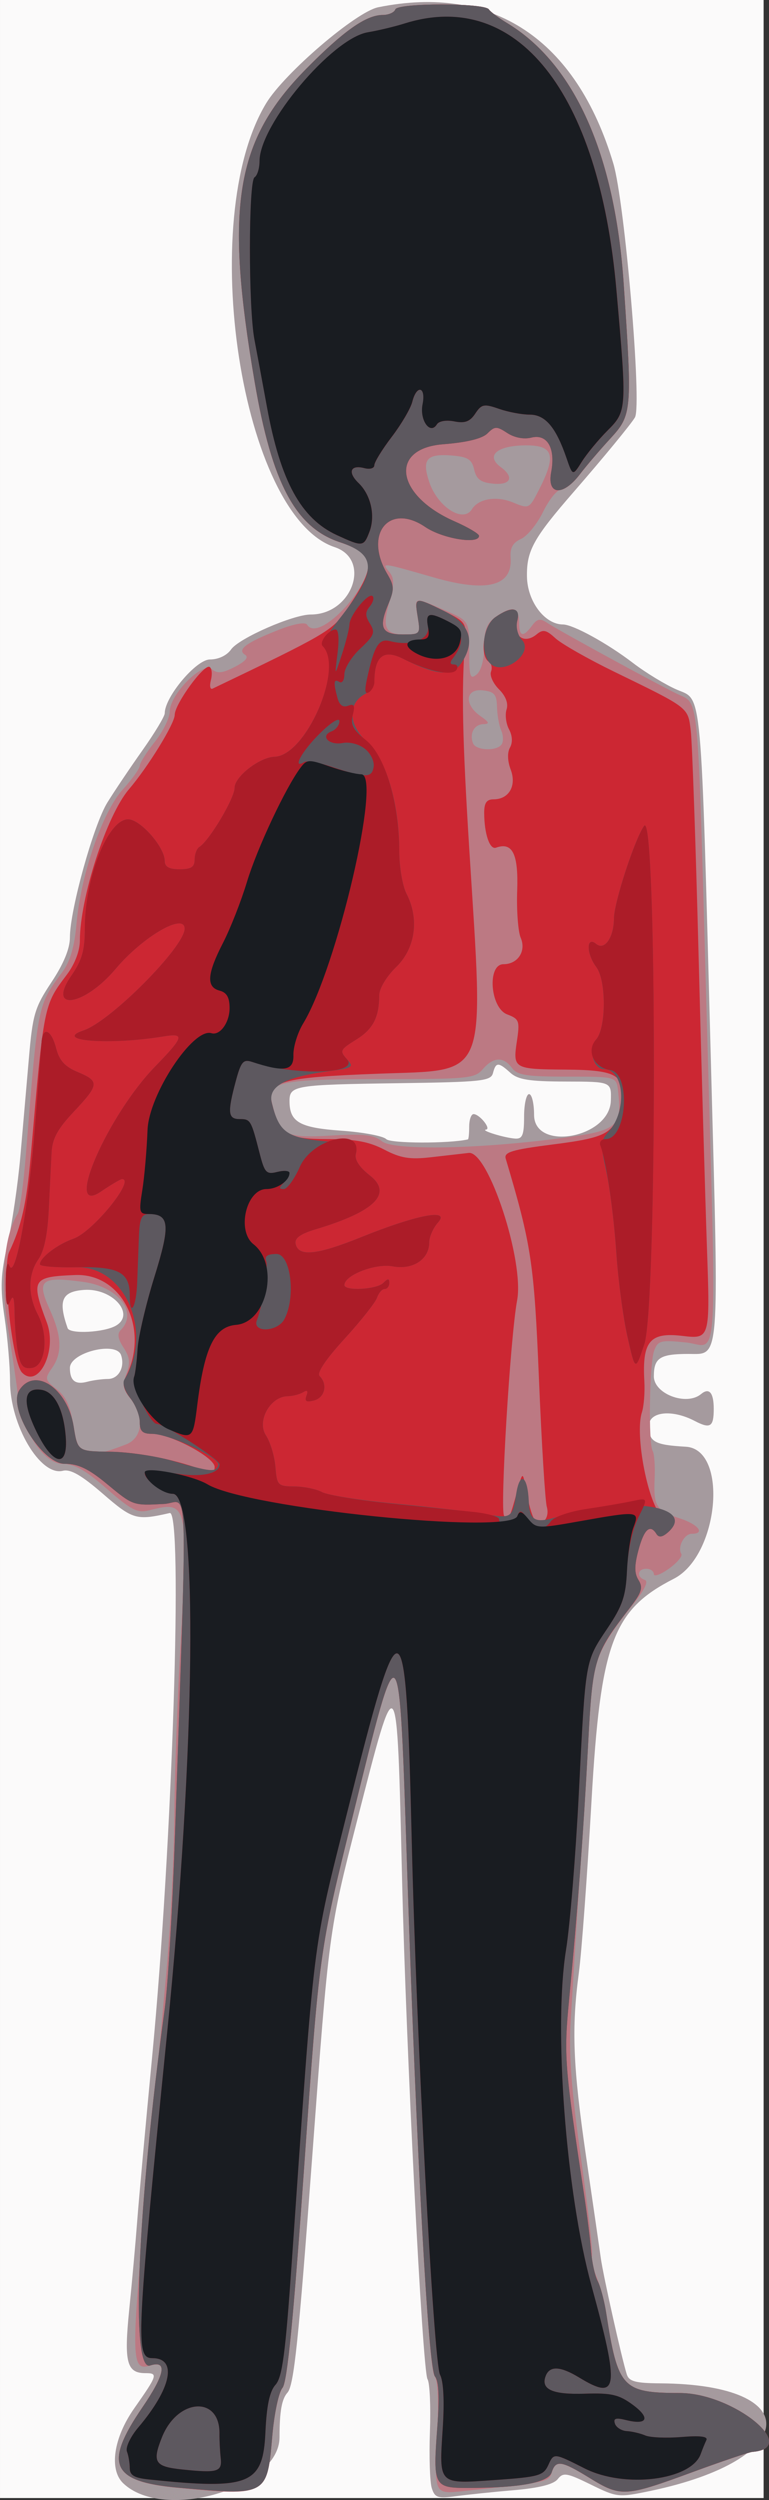 <?xml version="1.0" encoding="UTF-8" standalone="no"?>
<!-- Created with Inkscape (http://www.inkscape.org/) -->
<svg
    xmlns:inkscape="http://www.inkscape.org/namespaces/inkscape"
    xmlns:rdf="http://www.w3.org/1999/02/22-rdf-syntax-ns#"
    xmlns="http://www.w3.org/2000/svg"
    xmlns:cc="http://creativecommons.org/ns#"
    xmlns:dc="http://purl.org/dc/elements/1.1/"
    xmlns:sodipodi="http://sodipodi.sourceforge.net/DTD/sodipodi-0.dtd"
    xmlns:svg="http://www.w3.org/2000/svg"
    xmlns:ns1="http://sozi.baierouge.fr"
    xmlns:xlink="http://www.w3.org/1999/xlink"
    id="svg2"
    sodipodi:docname="English guard.svg"
    viewBox="0 0 154.08 500.4"
    version="1.1"
    inkscape:version="0.48.2 r9819"
  >
  <rect x="0" y="0" width="154.08" height="500.4" fill="#333333" stroke="none"/>
  <sodipodi:namedview
      id="base"
      bordercolor="#666666"
      inkscape:pageshadow="2"
      inkscape:window-y="-8"
      fit-margin-left="0"
      pagecolor="#ffffff"
      fit-margin-top="0"
      inkscape:window-maximized="1"
      inkscape:zoom="0.98994949"
      inkscape:window-x="-8"
      inkscape:window-height="850"
      showgrid="false"
      borderopacity="1.0"
      inkscape:current-layer="g3298"
      inkscape:cx="73.230695"
      inkscape:cy="191.82434"
      fit-margin-right="0"
      fit-margin-bottom="0"
      inkscape:window-width="1440"
      inkscape:pageopacity="0.0"
      inkscape:document-units="px"
  />
  <g
      id="layer1"
      inkscape:label="Layer 1"
      inkscape:groupmode="layer"
      transform="translate(-296.81 -164.44)"
    >
    <g
        id="g3054"
      >
      <g
          id="g3151"
          transform="translate(78.792 -13.132)"
        >
        <g
            id="g3298"
          >
          <g
              id="g3407"
              transform="translate(-9.091 6.061)"
            >
            <path
                id="path3421"
                style="fill:#fbfafa"
                inkscape:connector-curvature="0"
                d="m227.11 421.51v-250h76.5 76.5v250 250h-76.5-76.5v-250z"
            />
            <path
                id="path3419"
                style="fill:#a59a9e"
                inkscape:connector-curvature="0"
                d="m313.62 669.52c-0.382-1.203-0.547-6.31-0.367-11.349 0.18-5.039-0.037-9.736-0.481-10.44-1.013-1.603-4.305-66.215-5.106-100.22-1.022-43.355-0.919-43.225-9.045-11.439-5.609 21.939-5.609 21.939-8.964 67.258-2.717 36.706-3.657 45.653-4.947 47.079-1.145 1.265-1.593 3.775-1.593 8.931 0 10.168-23.195 16.984-31.329 9.206-2.86-2.734-1.928-9.081 2.195-14.96 4.712-6.718 4.826-7.075 2.256-7.075-3.745 0-4.306-2.193-3.24-12.673 0.55-5.405 1.272-13.427 1.606-17.827 0.334-4.4 1.685-19.25 3.003-33 4.049-42.245 6.214-109.28 3.509-108.66-6.692 1.534-7.414 1.325-13.411-3.864-4.295-3.717-6.484-4.972-8.008-4.589-4.522 1.135-10.581-9.144-10.581-17.951 0-2.947-0.49-8.65-1.088-12.673-0.905-6.082-0.805-8.576 0.593-14.791 0.925-4.111 2.078-11.975 2.562-17.475 0.484-5.5 1.256-14.353 1.714-19.673 0.758-8.798 1.168-10.177 4.526-15.235 2.435-3.668 3.692-6.714 3.692-8.948 0-5.494 4.732-22.53 7.502-27.006 1.408-2.276 4.571-6.979 7.029-10.452 2.458-3.473 4.469-6.808 4.469-7.412 0-3.274 6.298-10.773 9.047-10.773 1.71 0 3.399-0.799 4.247-2.009 1.575-2.248 12.411-6.991 15.974-6.991 8.296 0 12.198-11.02 4.776-13.486-18.689-6.207-27.85-65.541-13.718-88.846 3.649-6.018 18.008-18.312 22.438-19.211 22.993-4.669 39.675 6.402 47.117 31.269 2.295 7.669 5.763 48.338 4.334 50.819-0.75 1.302-6.282 8.026-12.25 14.888-8.104 9.319-9.469 11.787-9.388 16.972 0.077 4.96 3.549 9.575 7.213 9.589 2.033 0.008 8.88 3.766 14.014 7.691 2.583 1.975 6.564 4.393 8.847 5.374 5.093 2.189 4.736-1.765 6.806 75.38 1.611 60.047 1.805 57.56-4.497 57.56-5.731 0-6.959 0.791-6.959 4.479 0 3.529 6.528 5.987 9.454 3.559 1.635-1.357 2.546-0.297 2.546 2.962 0 3.619-0.68 4.049-3.821 2.41-4.577-2.388-9.179-1.871-9.179 1.031 0 3.142 1.154 3.787 7.389 4.132 8.603 0.476 6.671 21.805-2.393 26.429-12.229 6.239-14.68 12.86-16.491 44.547-0.847 14.823-1.982 30.246-2.523 34.273-1.501 11.192-1.202 18.755 1.461 36.969 1.344 9.19 2.663 18.284 2.932 20.209 0.497 3.558 4.186 20.042 5.202 23.244 0.45 1.419 1.746 1.764 6.74 1.8 29.285 0.206 27.894 15.276-1.987 21.527-6.418 1.343-6.691 1.314-11.965-1.268-4.821-2.361-5.528-2.476-6.631-1.082-0.822 1.039-3.743 1.775-8.735 2.201-4.125 0.352-9.368 0.896-11.651 1.208-3.647 0.499-4.236 0.302-4.846-1.62zm-64.87-222c2.126-0.014 3.425-2.374 2.62-4.764-0.96-2.852-10.254-0.533-10.254 2.559 0 2.55 1.078 3.407 3.475 2.763 1.114-0.299 2.985-0.55 4.159-0.558zm1.617-10.688c3.922-2.32-0.78-7.543-6.426-7.137-4.451 0.32-5.219 2.109-3.286 7.649 0.434 1.243 7.363 0.878 9.712-0.512zm70.5-37.268c0.138-0.032 0.25-1.182 0.25-2.557s0.395-2.5 0.878-2.5c1.195 0 3.59 2.975 2.495 3.1-1.244 0.142 3.78 1.681 5.878 1.801 1.422 0.081 1.75-0.743 1.75-4.4 0-2.475 0.45-4.5 1-4.5s1 1.862 1 4.138c0 7.416 15.145 4.641 15.38-2.818 0.12-3.82 0.12-3.82-9.046-3.839-7.269-0.015-9.562-0.377-11.079-1.75-2.402-2.174-2.908-2.168-3.487 0.046-0.421 1.609-2.202 1.801-18.867 2.034-20.851 0.291-21.902 0.462-21.902 3.566 0 4.209 2.007 5.357 10.383 5.941 4.336 0.302 8.386 1.062 9 1.69 0.86 0.878 12.606 0.915 16.367 0.051z"
            />
            <path
                id="path3417"
                style="fill:#bc7983"
                inkscape:connector-curvature="0"
                d="m262.38 669.44c-12.961-1.254-14.448-4.786-6.755-16.045 4.561-6.676 5.087-9.527 1.549-8.404-3.741 1.188-3.815-1.293-0.962-32.482 1.534-16.775 3.445-37.7 4.246-46.5 0.801-8.8 1.503-22.525 1.561-30.5s0.592-23.05 1.188-33.5c1.693-29.72 1.587-30.195-6.277-28.181-2.272 0.582-3.571-0.085-8.406-4.315-4.298-3.761-6.509-5.003-8.903-5.003-3.744 0-8.159-6.747-8.911-13.62-0.234-2.134-1.136-8.253-2.005-13.597-1.566-9.632-0.813-18.373 1.97-22.877 0.424-0.686 1.153-6.009 1.62-11.827 2.445-30.475 2.297-29.734 7.347-36.579 1.522-2.063 2.392-5.032 2.784-9.508 0.864-9.86 5.182-22.423 9.256-26.933 1.889-2.091 3.434-4.248 3.434-4.793 0-0.545 1.35-2.69 3-4.766s3-4.806 3-6.066c0-3.425 6.557-10.046 8.419-8.501 1.128 0.936 2.13 0.835 4.655-0.471 2.111-1.092 2.807-1.917 2.025-2.401-1.668-1.031 0.174-2.409 6.614-4.947 3.134-1.235 5.446-1.667 5.806-1.083 2.423 3.92 13.944-8.777 12.166-13.408-0.298-0.778-2.831-2.174-5.628-3.103-8.854-2.941-13.566-11.8-17.029-32.019-6.024-35.168-3.865-48.331 10.278-62.672 7.538-7.643 12.044-10.818 15.36-10.824 1.192-0.002 2.333-0.503 2.537-1.114 0.441-1.322 17.902-1.322 18.747-0.001 0.302 0.472 1.947 1.704 3.656 2.736 13.492 8.155 21.602 26.282 23.356 52.204 1.726 25.513 1.662 26.252-2.713 30.998-2.062 2.238-4.797 5.442-6.076 7.121-1.279 1.679-2.973 3.052-3.763 3.052-0.79 0-2.401 1.985-3.58 4.41-1.179 2.426-3.173 4.88-4.432 5.453-1.659 0.756-2.235 1.789-2.094 3.752 0.41 5.709-4.701 7.034-15.353 3.978-10.602-3.041-10.565-3.037-8.947-1.087 0.997 1.201 1 2.401 0.015 5.921-1.487 5.31-0.878 6.572 3.17 6.572 2.952 0 3.05-0.136 2.504-3.5-0.67-4.127-0.891-4.071 5.371-1.377 4.935 2.123 4.935 2.123 4.935 8.122 0 5.219 0.195 5.837 1.5 4.754 0.91-0.755 1.5-2.945 1.5-5.566 0-3.331 0.509-4.677 2.223-5.878 3.193-2.236 4.777-1.923 4.777 0.943 0 2.94 0.783 3.168 2.581 0.75 1.066-1.433 1.629-1.532 3.11-0.544 2.252 1.502 21.657 12.092 26.06 14.221 4.348 2.103 4.004-1.536 5.73 60.573 2.157 77.602 2.606 69.892-4.032 69.207-5.053-0.521-5.625-0.377-6.378 1.61-0.951 2.508-1.196 18.673-0.304 20.116 0.327 0.529 0.504 3.01 0.393 5.514-0.245 5.555 0.312 6.428 5.089 7.986 3.675 1.198 5.111 3.067 2.357 3.067-1.522 0-2.923 2.68-2.099 4.014 0.283 0.458-0.84 1.798-2.497 2.978s-3.012 1.664-3.012 1.077c0-0.587-0.675-1.068-1.5-1.068-1.794 0-2.007 1.664-0.287 2.238 0.767 0.256-0.092 2.036-2.333 4.833-6.564 8.198-8.135 11.652-8.538 18.774-0.207 3.66-1.07 17.68-1.918 31.155-0.848 13.475-1.784 28.55-2.081 33.5-0.403 6.722 0.132 13.774 2.115 27.86 1.46 10.373 2.422 19.093 2.138 19.377-0.284 0.284 0.089 1.968 0.83 3.742 0.741 1.774 1.661 5.204 2.045 7.623 2.365 14.925 3.236 15.863 14.744 15.883 10.696 0.019 24.246 11.002 14.535 11.782-0.688 0.055-6.2 1.92-12.25 4.145-13.225 4.862-14.133 4.911-20.346 1.088-5.691-3.502-6.808-3.667-7.614-1.126-0.608 1.915-0.672 1.929-17.776 3.746-5.736 0.609-5.736 0.609-5.191-10.582 0.346-7.113 0.164-11.65-0.499-12.45-1.247-1.502-3.65-45.681-5.459-100.35-1.676-50.655-1.375-50.346-11.044-11.3-6.577 26.56-6.577 26.56-9.606 69.517-2.171 30.786-3.408 43.395-4.367 44.5-0.736 0.848-1.65 5.139-2.031 9.534-1.049 12.105-1.206 12.19-19.302 10.439zm-10.013-208.82c3.339-1.291 3.766-5.636 0.902-9.174-1.493-1.843-1.65-2.807-0.819-5.01 0.801-2.123 0.672-3.273-0.586-5.194-1.132-1.727-1.3-2.782-0.563-3.519 3.521-3.521-0.5-8.683-7.501-9.629-8.503-1.148-9.409-0.409-6.732 5.49 2.434 5.364 2.567 8.738 0.466 11.739-1.494 2.133-1.44 2.376 0.943 4.25 1.789 1.407 2.727 3.368 3.212 6.71 1.014 6.997 2.37 7.547 10.68 4.335zm85.75-61.122c12.822-1.61 13.671-2.246 12.828-9.62-0.328-2.871-0.328-2.871-10.158-2.871-8.207 0-10.041-0.289-11.11-1.75-1.684-2.302-3.718-2.214-5.828 0.25-1.598 1.867-2.95 2-20.288 2-20.6 0-23.021 0.533-21.964 4.832 1.575 6.408 2.644 6.998 11.723 6.467 6.668-0.39 8.69-0.168 10.298 1.132 2.243 1.813 18.169 1.61 34.5-0.441zm-10.47-79.038c0.356-0.576 0.304-1.814-0.115-2.75-0.419-0.936-0.797-3.052-0.839-4.702-0.063-2.507-0.528-3.052-2.826-3.316-3.513-0.404-3.826 2.822-0.5 5.142 1.79 1.249 1.909 1.58 0.583 1.622-1.825 0.057-2.8 1.841-2.079 3.802 0.557 1.515 4.871 1.666 5.775 0.202zm-5.986-47.022c1.312-2.122 4.913-2.721 8.211-1.365 3.237 1.33 3.265 1.316 5.25-2.574 3.574-7.005 2.886-8.975-3.087-8.84-5.502 0.124-7.617 2.134-4.58 4.354 2.755 2.015 1.988 3.654-1.548 3.308-2.479-0.242-3.342-0.883-3.789-2.813-0.475-2.053-1.266-2.557-4.421-2.818-5.077-0.42-6.093 0.73-4.61 5.223 1.667 5.052 6.816 8.37 8.575 5.525z"
            />
            <path
                id="path3415"
                style="fill:#cc2733"
                inkscape:connector-curvature="0"
                d="m262.91 669.45c-13.514-1.202-15.081-4.654-7.287-16.061 4.561-6.676 5.087-9.527 1.549-8.404-3.916 1.243-2.578-31.136 2.952-71.482 0.641-4.675 1.566-20.425 2.055-35 2.497-74.329 2.763-66.233-2.174-65.968-6.272 0.338-6.191 0.366-11.514-4.032-3.657-3.022-5.717-4-8.425-4-4.536 0-11.407-11.13-9.094-14.731 3.076-4.789 9.662-0.416 10.891 7.231 0.804 5 0.804 5 7.277 5.076 5.705 0.067 13.967 1.751 19.223 3.917 1.235 0.509 1.75 0.253 1.75-0.869 0-1.913-8.867-6.624-12.467-6.624-2.004 0-2.533-0.499-2.533-2.389 0-1.314-0.857-3.448-1.905-4.742-1.251-1.545-1.621-2.885-1.076-3.902 5.138-9.601-0.369-21.119-9.923-20.755-8.644 0.329-8.972 0.876-5.716 9.512 2.124 5.633-1.67 13.32-4.953 10.036-1.997-1.997-4.059-21.113-2.604-24.146 2.452-5.114 3.503-9.763 4.32-19.113 2.683-30.701 2.583-30.201 7.272-36.444 1.585-2.11 2.586-4.745 2.586-6.803 0-8.524 5.361-25.038 9.822-30.253 3.833-4.481 9.178-13.161 9.178-14.903 0-2.166 5.907-10.272 6.995-9.599 0.449 0.278 0.566 1.465 0.259 2.638s-0.152 1.939 0.344 1.702c22.398-10.716 23.995-11.643 26.594-15.436 6.363-9.287 6.186-11.45-1.135-13.882-8.854-2.941-13.566-11.8-17.029-32.019-6.024-35.168-3.865-48.331 10.278-62.672 7.538-7.643 12.044-10.818 15.36-10.824 1.192-0.002 2.333-0.503 2.537-1.114 0.441-1.322 17.902-1.322 18.747-0.001 0.302 0.472 1.947 1.704 3.656 2.736 13.492 8.155 21.602 26.282 23.356 52.204 1.726 25.513 1.662 26.252-2.713 30.998-2.062 2.238-4.797 5.442-6.076 7.121-3.379 4.434-6.61 4.19-5.743-0.434 0.902-4.807-0.773-7.717-3.979-6.913-1.493 0.375-3.395 0.012-4.817-0.92-2.125-1.392-2.504-1.385-3.962 0.073-1.051 1.051-4.149 1.81-8.893 2.179-10.882 0.846-9.498 10.246 2.27 15.413 2.696 1.184 4.913 2.49 4.926 2.903 0.056 1.793-7.31 0.595-10.762-1.75-7.254-4.929-12.36 1.368-7.618 9.395 1.414 2.393 1.432 3.1 0.161 6.154-1.926 4.628-1.269 5.95 2.956 5.95 3.496 0 3.539-0.051 2.979-3.5-0.66-4.068-0.61-4.079 5.306-1.166 4.327 2.13 4.488 2.369 4.181 6.191-0.747 9.309-0.542 19.345 0.845 41.475 2.935 46.806 4.041 44.077-18.208 44.916-19.482 0.734-22.412 1.547-21.339 5.916 1.538 6.257 2.936 7.168 11.012 7.168 5.642 0 8.432 0.514 11.515 2.121 3.252 1.695 5.115 2.001 9.281 1.523 2.867-0.329 6.302-0.721 7.633-0.871 3.91-0.441 11.159 21.627 9.691 29.504-1.379 7.399-3.482 42.254-2.602 43.133 0.958 0.958 1.003 0.87 2.754-5.41 0.976-3.5 0.976-3.5 1.712 0.612 0.405 2.262 1.088 4.682 1.518 5.378 1.207 1.953 3.263 0.073 2.572-2.353-0.335-1.175-1.044-12.67-1.577-25.544-0.963-23.277-1.508-26.89-6.662-44.172-0.391-1.31 1.233-1.796 9.541-2.855 11.044-1.407 12.468-2.272 13.532-8.217 1.005-5.614-0.717-6.675-10.958-6.75-10.515-0.077-10.702-0.184-9.879-5.669 0.613-4.086 0.476-4.463-1.952-5.387-3.402-1.293-4.041-10.042-0.733-10.042 2.878 0 4.601-2.633 3.455-5.28-0.529-1.221-0.847-5.481-0.706-9.467 0.259-7.337-0.947-9.771-4.249-8.577-1.252 0.453-2.343-2.743-2.364-6.926-0.01-2.028 0.479-2.75 1.864-2.75 3.099 0 4.67-2.71 3.448-5.949-0.648-1.716-0.704-3.41-0.147-4.407 0.566-1.012 0.494-2.388-0.192-3.669-0.604-1.128-0.825-2.911-0.491-3.962 0.389-1.226-0.157-2.674-1.522-4.04-1.171-1.171-1.888-2.754-1.595-3.519 0.293-0.765 0.103-1.657-0.423-1.982-1.922-1.188-1.056-7.29 1.266-8.916 3.412-2.39 5.109-2.014 4.361 0.965-0.749 2.983 1.578 4.419 3.958 2.443 1.246-1.034 1.912-0.894 3.737 0.789 1.221 1.126 6.496 4.128 11.721 6.671 15.202 7.4 14.821 7.107 15.404 11.852 0.285 2.323 0.988 22.448 1.562 44.723 0.574 22.275 1.331 48.724 1.682 58.776 0.638 18.276 0.638 18.276-4.979 17.615-6.469-0.76-8.018 1.101-7.564 9.086 0.126 2.213-0.096 5.016-0.492 6.23-1.468 4.495 1.282 18.593 4.064 20.833 2.218 1.786 2.345 2.197 1.017 3.299-1.024 0.85-1.727 0.918-2.164 0.21-1.268-2.052-2.469-0.99-3.591 3.177-0.852 3.163-0.851 4.686 0.003 6.053 0.938 1.502 0.632 2.485-1.721 5.524-7.217 9.322-7.482 10.193-8.394 27.579-0.901 17.159-2.106 33.295-3.81 51.035-1.064 11.073-0.908 13.069 3.047 39.083 0.585 3.85 1.203 8.835 1.372 11.077 0.169 2.242 0.763 4.942 1.319 6 0.556 1.058 1.327 3.948 1.712 6.423 2.334 14.996 3.227 15.964 14.747 15.985 10.696 0.019 24.246 11.002 14.535 11.782-0.688 0.055-6.2 1.92-12.25 4.145-13.225 4.862-14.133 4.911-20.346 1.088-5.686-3.499-6.808-3.666-7.611-1.136-0.649 2.044-6.344 3.112-16.686 3.128-6.942 0.011-7.128-0.35-6.24-12.115 0.453-6.001 0.305-9.265-0.461-10.189-1.339-1.614-3.668-43.821-5.542-100.45-1.676-50.655-1.375-50.346-11.044-11.3-6.577 26.56-6.577 26.56-9.606 69.517-2.171 30.786-3.408 43.395-4.367 44.5-0.736 0.848-1.65 5.139-2.031 9.534-1.047 12.083-0.967 12.039-18.771 10.456z"
            />
            <path
                id="path3413"
                style="fill:#5d585f"
                inkscape:connector-curvature="0"
                d="m262.91 669.45c-13.514-1.202-15.081-4.654-7.287-16.061 4.561-6.676 5.087-9.527 1.549-8.404-3.916 1.243-2.578-31.136 2.952-71.482 0.641-4.675 1.566-20.425 2.055-35 2.497-74.329 2.763-66.233-2.174-65.968-6.272 0.338-6.191 0.366-11.514-4.032-3.657-3.022-5.717-4-8.425-4-4.536 0-11.407-11.13-9.094-14.731 3.076-4.789 9.662-0.416 10.891 7.231 0.804 5 0.804 5 7.277 5.076 3.56 0.042 9.173 0.858 12.473 1.813 7.817 2.263 8.701 2.348 9.219 0.881 0.508-1.438-9.775-6.271-13.343-6.271-1.831 0-2.376-0.542-2.376-2.365 0-1.301-0.866-3.466-1.925-4.812-1.099-1.397-1.598-2.976-1.164-3.679 5.845-9.457 0.213-22.695-9.567-22.488-4.039 0.086-7.344-0.182-7.344-0.595 0-1.319 3.529-4 6.736-5.118 3.867-1.348 12.482-11.942 9.711-11.942-0.304 0-2.215 1.129-4.247 2.51-7.513 5.105 1.335-15.226 10.898-25.041 5.772-5.925 5.996-6.74 1.652-6.022-10.726 1.773-22.303 0.904-15.991-1.199 5.394-1.798 20.241-16.729 20.241-20.356 0-3.305-8.384 1.563-13.845 8.04-6.329 7.506-13.879 8.607-8.803 1.283 2.083-3.005 2.649-5 2.649-9.337 0-10.207 4.622-21.878 8.665-21.878 2.442 0 7.335 5.567 7.335 8.344 0 1.173 0.875 1.656 3 1.656 2.303 0 3-0.451 3-1.941 0-1.067 0.426-2.204 0.947-2.526 1.979-1.223 7.053-9.729 7.059-11.833 0.007-2.251 5.002-6.126 8.022-6.223 6.251-0.202 13.96-17.822 9.673-22.109-0.319-0.319 1.113-2.723 3.182-5.341 7.718-9.764 7.754-12.991 0.174-15.509-8.854-2.941-13.566-11.8-17.029-32.019-6.024-35.168-3.865-48.331 10.278-62.672 7.538-7.643 12.044-10.818 15.36-10.824 1.192-0.002 2.333-0.503 2.537-1.114 0.441-1.322 17.902-1.322 18.747-0.001 0.302 0.472 1.947 1.704 3.656 2.736 13.492 8.155 21.602 26.282 23.356 52.204 1.726 25.513 1.662 26.252-2.713 30.998-2.062 2.238-4.797 5.442-6.076 7.121-3.379 4.434-6.61 4.19-5.743-0.434 0.902-4.807-0.773-7.717-3.979-6.913-1.493 0.375-3.395 0.012-4.817-0.92-2.125-1.392-2.504-1.385-3.962 0.073-1.051 1.051-4.149 1.81-8.893 2.179-10.882 0.846-9.498 10.246 2.27 15.413 2.696 1.184 4.913 2.49 4.926 2.903 0.056 1.793-7.31 0.595-10.762-1.75-7.254-4.929-12.36 1.368-7.618 9.395 1.414 2.393 1.432 3.1 0.161 6.154-1.926 4.628-1.269 5.95 2.956 5.95 3.496 0 3.539-0.051 2.979-3.5-0.66-4.066-0.614-4.076 5.306-1.184 5.14 2.511 6.329 6.007 3.507 10.313-1.871 2.856-5 2.649-11.771-0.779-3.915-1.982-5.736-0.496-5.736 4.68 0 0.77-0.845 1.852-1.878 2.405-3.507 1.877-3.326 6.16 0.402 9.542 3.863 3.504 6.476 12.335 6.476 21.887 0 3.155 0.648 6.989 1.44 8.52 2.611 5.048 1.784 10.935-2.059 14.667-1.918 1.863-3.386 4.292-3.394 5.616-0.026 4.493-1.242 6.828-4.652 8.936-3.187 1.97-3.322 2.253-1.852 3.878 1.488 1.644 1.263 1.796-3.616 2.443-8.82 1.17-12.213 3.05-11.408 6.322 1.434 5.834 2.925 6.936 10.369 7.67 6.06 0.597 6.898 0.92 6.485 2.5-0.315 1.205 0.622 2.672 2.794 4.372 4.627 3.621 0.983 7.224-10.897 10.773-2.985 0.892-4.199 1.763-3.99 2.861 0.511 2.684 4.194 2.328 13.12-1.272 11.178-4.507 17.979-5.806 15.41-2.942-0.963 1.073-1.75 2.858-1.75 3.967 0 3.399-3.29 5.55-7.329 4.792-3.447-0.647-9.671 1.766-9.671 3.75 0 1.252 6.478 0.906 7.8-0.416 0.933-0.933 1.2-0.933 1.2 0 0 0.66-0.42 1.2-0.933 1.2-0.513 0-1.202 0.787-1.532 1.75-0.33 0.963-3.268 4.67-6.529 8.238-3.795 4.153-5.584 6.835-4.968 7.45 1.658 1.658 1.05 4.305-1.117 4.872-1.546 0.404-1.933 0.165-1.512-0.935 0.382-0.994 0.162-1.228-0.67-0.714-0.681 0.421-2.087 0.781-3.124 0.802-3.489 0.069-6.208 4.984-4.336 7.84 0.871 1.329 1.727 4.168 1.903 6.307 0.304 3.711 0.48 3.892 3.819 3.922 1.925 0.018 4.4 0.527 5.5 1.133 1.1 0.606 7.625 1.634 14.5 2.285 6.875 0.651 14.749 1.561 17.499 2.022 6.121 1.027 6.07 1.057 6.968-4.2 0.745-4.362 2.263-3.304 2.478 1.728 0.17 3.972 1.272 4.518 6.086 3.013 13.584-4.246 28.062-1.985 21.604 3.375-0.991 0.822-1.665 0.874-2.106 0.161-1.268-2.052-2.469-0.99-3.591 3.177-0.852 3.163-0.851 4.686 0.003 6.053 0.938 1.502 0.632 2.485-1.721 5.524-7.217 9.322-7.482 10.193-8.394 27.579-0.901 17.159-2.106 33.295-3.81 51.035-1.064 11.073-0.908 13.069 3.047 39.083 0.585 3.85 1.203 8.835 1.372 11.077 0.169 2.242 0.763 4.942 1.319 6 0.556 1.058 1.327 3.948 1.712 6.423 2.334 14.996 3.227 15.964 14.747 15.985 10.696 0.019 24.246 11.002 14.535 11.782-0.688 0.055-6.2 1.92-12.25 4.145-13.225 4.862-14.133 4.911-20.346 1.088-5.686-3.499-6.808-3.666-7.611-1.136-0.649 2.044-6.344 3.112-16.686 3.128-6.942 0.011-7.128-0.35-6.24-12.115 0.453-6.001 0.305-9.265-0.461-10.189-1.339-1.614-3.668-43.821-5.542-100.45-1.676-50.655-1.375-50.346-11.044-11.3-6.577 26.56-6.577 26.56-9.606 69.517-2.171 30.786-3.408 43.395-4.367 44.5-0.736 0.848-1.65 5.139-2.031 9.534-1.047 12.083-0.967 12.039-18.771 10.456zm-32.16-227.02c-0.349-1.747-0.667-5.258-0.706-7.802-0.053-3.503-0.279-4.14-0.93-2.625-0.617 1.437-0.859 0.452-0.859-3.5 0-3.39 0.283-4.78 0.737-3.623 1.182 3.01 3.915-11.984 5.172-28.377 0.612-7.975 1.188-15.4 1.281-16.5 0.264-3.119 1.951-2.352 2.902 1.321 0.638 2.462 1.753 3.694 4.314 4.763 4.41 1.843 4.345 2.487-0.797 7.955-3.268 3.475-4.293 5.378-4.436 8.24-0.102 2.047-0.349 7.116-0.548 11.264-0.24 4.994-0.938 8.364-2.064 9.973-2.12 3.027-2.174 7.17-0.145 11.094 2.226 4.305 1.569 10.301-1.171 10.692-1.672 0.239-2.248-0.363-2.75-2.875zm122.07-3.427c-0.869-3.85-1.877-11.5-2.24-17-0.363-5.5-1.259-12.7-1.992-16-1.218-5.489-1.178-6.17 0.474-8 3.788-4.195 3.135-12.5-0.983-12.5-2.088 0-3.164-4.122-1.544-5.912 2.05-2.265 2.082-11.84 0.048-14.529-2.002-2.647-2.032-6.272-0.038-4.617 1.691 1.403 3.561-1.273 3.583-5.126 0.018-3.167 4.147-15.818 6.036-18.493 2.571-3.642 2.615 95.881 0.047 103.68-1.812 5.5-1.812 5.5-3.392-1.5zm-27.504-134.7c-2.058-2.058-1.456-7.508 1.022-9.243 3.264-2.286 5.129-2.01 4.432 0.656-0.341 1.304 0.043 2.901 0.936 3.886 2.449 2.706-3.793 7.298-6.39 4.7z"
            />
            <path
                id="path3411"
                style="fill:#ac1c28"
                inkscape:connector-curvature="0"
                d="m256.86 667.78c-2.847-0.298-3.75-0.84-3.75-2.25 0-1.022-0.254-2.521-0.565-3.331-0.314-0.817 0.702-2.968 2.282-4.832 6.641-7.834 7.864-13.859 2.814-13.859-3.4 0-3.244-3.428 2.946-65 5.718-56.874 6.259-108 1.143-108-2.193 0-6.463-3.491-5.476-4.477 0.256-0.256 2.915-0.075 5.91 0.401 5.218 0.83 8.946 0.074 8.946-1.814 0-0.997-11.045-8.111-12.593-8.111-1.289 0-5.091-7.978-4.518-9.48 0.214-0.561 0.518-3.045 0.675-5.52s1.672-8.951 3.366-14.391c3.232-10.375 3.045-12.609-1.053-12.609-1.548 0-1.909 0.833-2.055 4.75-0.098 2.612-0.249 6.664-0.336 9.003-0.183 4.892-1.487 7.117-1.487 2.536 0-4.636-2.224-5.812-10.656-5.634-4.039 0.086-7.344-0.182-7.344-0.595 0-1.319 3.529-4 6.736-5.118 3.867-1.348 12.482-11.942 9.711-11.942-0.304 0-2.215 1.129-4.247 2.51-7.513 5.105 1.335-15.226 10.898-25.041 5.772-5.925 5.996-6.74 1.652-6.022-10.726 1.773-22.303 0.904-15.991-1.199 5.394-1.798 20.241-16.729 20.241-20.356 0-3.305-8.384 1.563-13.845 8.04-6.329 7.506-13.879 8.607-8.803 1.283 2.083-3.005 2.649-5 2.649-9.337 0-10.207 4.622-21.878 8.665-21.878 2.442 0 7.335 5.567 7.335 8.344 0 1.173 0.875 1.656 3 1.656 2.303 0 3-0.451 3-1.941 0-1.067 0.426-2.204 0.947-2.526 1.979-1.223 7.053-9.729 7.059-11.833 0.007-2.251 5.002-6.126 8.022-6.223 6.298-0.203 13.951-17.83 9.621-22.16-0.772-0.772 1.212-3.316 2.586-3.316 0.599 0 0.755 1.877 0.394 4.75-0.597 4.75-0.597 4.75 0.871 0.25 0.807-2.475 1.49-5.175 1.516-6 0.061-1.902 3.826-6.489 4.649-5.666 0.34 0.34 0.077 1.268-0.582 2.063-0.935 1.127-0.924 1.887 0.048 3.445 1.094 1.752 0.854 2.367-1.943 4.98-1.755 1.639-3.191 3.952-3.191 5.138s-0.45 1.88-1 1.54c-1.136-0.702-1.227 0.051-0.388 3.181 0.391 1.458 1.099 1.983 2.136 1.586 1.227-0.471 1.423-0.085 0.938 1.848-0.489 1.949 0.05 2.972 2.66 5.055 3.803 3.034 6.654 12.578 6.654 22.273 0 3.111 0.648 6.909 1.44 8.441 2.611 5.048 1.784 10.935-2.059 14.667-1.918 1.863-3.386 4.292-3.394 5.616-0.026 4.493-1.242 6.828-4.652 8.936-3.182 1.966-3.321 2.255-1.858 3.872 2.738 3.026-10.169 3.408-19.003 0.562-1.74-0.56-2.2-0.006-3.25 3.92-1.683 6.294-1.549 7.544 0.808 7.544 2.17 0 2.276 0.183 3.983 6.843 1.004 3.918 1.351 4.283 3.549 3.731 2.628-0.66 3.162 0.301 1.237 2.227-0.933 0.933-0.921 1.2 0.056 1.2 0.691 0 2.144-2.006 3.228-4.459 2.534-5.728 12.643-8.039 11.21-2.562-0.295 1.127 0.705 2.659 2.811 4.307 4.627 3.621 0.983 7.224-10.897 10.773-2.985 0.892-4.199 1.763-3.99 2.861 0.511 2.684 4.194 2.328 13.12-1.272 11.178-4.507 17.979-5.806 15.41-2.942-0.963 1.073-1.75 2.858-1.75 3.967 0 3.399-3.29 5.55-7.329 4.792-3.447-0.647-9.671 1.766-9.671 3.75 0 1.252 6.478 0.906 7.8-0.416 0.933-0.933 1.2-0.933 1.2 0 0 0.66-0.42 1.2-0.933 1.2-0.513 0-1.202 0.787-1.532 1.75-0.33 0.963-3.268 4.67-6.529 8.238-3.795 4.153-5.584 6.835-4.968 7.45 1.658 1.658 1.05 4.305-1.117 4.872-1.546 0.404-1.933 0.165-1.512-0.935 0.382-0.994 0.162-1.228-0.67-0.714-0.681 0.421-2.087 0.781-3.124 0.802-3.489 0.069-6.208 4.984-4.336 7.84 0.871 1.329 1.727 4.168 1.903 6.307 0.304 3.711 0.48 3.892 3.819 3.922 1.925 0.018 4.4 0.52 5.5 1.116 1.1 0.596 7.175 1.612 13.5 2.257 6.325 0.645 13.862 1.413 16.75 1.706 2.888 0.293 5.25 0.95 5.25 1.461 0 1.547 3.021 1.038 3.656-0.617 0.499-1.301 0.819-1.222 2.025 0.5 1.709 2.441 3.194 2.598 4.727 0.502 0.632-0.865 3.759-1.934 7.11-2.431 3.29-0.489 7.413-1.194 9.161-1.568 3.179-0.679 3.179-0.679 1.212 3.296-1.17 2.365-2.086 6.563-2.26 10.361-0.248 5.411-0.846 7.21-3.918 11.795-4.504 6.722-4.366 5.927-5.743 33.09-0.627 12.375-1.777 26.438-2.556 31.25-2.529 15.639-0.036 48.552 5.095 67.25 5.68 20.699 5.354 23.136-2.457 18.386-3.777-2.297-5.919-2.399-6.717-0.319-1.033 2.691 1.335 3.759 7.873 3.548 5.294-0.17 6.816 0.186 9.603 2.244 3.579 2.643 2.904 4.109-1.397 3.03-2.036-0.511-2.564-0.339-2.208 0.719 0.257 0.765 1.329 1.439 2.38 1.497 1.052 0.059 2.716 0.45 3.698 0.871 0.982 0.42 4.258 0.56 7.278 0.309 3.74-0.31 5.324-0.109 4.965 0.629-0.29 0.597-0.797 1.841-1.127 2.765-1.878 5.269-15.235 6.942-23.225 2.909-6.201-3.131-6.201-3.131-7.286-0.751-0.996 2.187-1.861 2.434-10.659 3.053-11.517 0.81-11.262 1.062-10.52-10.388 0.354-5.471 0.153-9.386-0.55-10.699-1.252-2.339-4.749-68.165-5.647-106.3-1.166-49.483-2.023-49.887-12.981-6.114-7.029 28.077-6.438 23.273-11.088 90.101-1.259 18.095-1.892 22.849-3.24 24.338-1.177 1.3-1.78 4.133-2.026 9.513-0.479 10.475-3.158 11.554-23.429 9.433zm14.473-4.271c-0.152-1.375-0.265-3.578-0.249-4.896 0.09-7.63-8.389-7.103-11.518 0.715-2.009 5.02-1.463 5.891 4.044 6.464 7.126 0.74 8.028 0.474 7.723-2.282zm12.75-227.94c2.346-4.384 1.302-13.066-1.572-13.066-1.757 0-2.441 0.433-2.097 1.329 0.523 1.362-0.619 8.79-1.832 11.921-0.994 2.565 4.121 2.393 5.501-0.184zm16.181-114.15c-1.177-0.953-3.083-1.461-4.48-1.194-2.76 0.528-4.619-1.421-2.229-2.337 0.86-0.33 1.563-1.244 1.563-2.032 0-0.821-1.707 0.258-4 2.529-3.546 3.511-5.543 7.189-3.074 5.663 0.509-0.315 2.872 0.071 5.25 0.856 7.082 2.34 8.287 2.362 8.671 0.161 0.197-1.125-0.541-2.707-1.701-3.646zm-65.775 136.77c-2.975-6.067-2.676-9.01 0.865-8.505 2.661 0.379 4.472 3.801 4.926 9.307 0.528 6.405-2.458 5.992-5.791-0.802zm-3.736-15.758c-0.349-1.747-0.667-5.258-0.706-7.802-0.053-3.503-0.279-4.14-0.93-2.625-0.617 1.437-0.859 0.452-0.859-3.5 0-3.39 0.283-4.78 0.737-3.623 1.182 3.01 3.915-11.984 5.172-28.377 0.612-7.975 1.188-15.4 1.281-16.5 0.264-3.119 1.951-2.352 2.902 1.321 0.638 2.462 1.753 3.694 4.314 4.763 4.41 1.843 4.345 2.487-0.797 7.955-3.268 3.475-4.293 5.378-4.436 8.24-0.102 2.047-0.349 7.116-0.548 11.264-0.24 4.994-0.938 8.364-2.064 9.973-2.12 3.027-2.174 7.17-0.145 11.094 2.226 4.305 1.569 10.301-1.171 10.692-1.672 0.239-2.248-0.363-2.75-2.875zm122.08-3.427c-0.865-3.85-1.858-11.275-2.208-16.5-0.589-8.784-2.059-18.676-3.228-21.724-0.269-0.702 0.218-1.276 1.082-1.276 4.25 0 5.102-13.222 0.89-13.82-3.269-0.464-4.846-3.861-2.828-6.092 2.05-2.265 2.082-11.84 0.048-14.529-2.002-2.647-2.032-6.272-0.038-4.617 1.691 1.403 3.561-1.273 3.583-5.126 0.018-3.167 4.147-15.818 6.036-18.493 2.571-3.642 2.615 95.881 0.047 103.68-1.812 5.5-1.812 5.5-3.384-1.5zm-52.19-131.62c1.447-6.652 2.363-8.139 4.646-7.542 4.263 1.115 8.058-0.379 7.561-2.976-0.524-2.742 0.297-2.913 4.233-0.877 2.921 1.511 3.203 4.163 0.772 7.27-0.662 0.847-0.597 1.25 0.203 1.25 0.65 0 0.887 0.476 0.527 1.059-0.825 1.334-5.721 0.327-10.728-2.208-3.909-1.979-5.736-0.496-5.736 4.656 0 0.757-0.498 1.684-1.107 2.06-0.777 0.48-0.888-0.323-0.373-2.691zm-6.021-28.756c-7.188-3.301-11.295-10.813-14.006-25.619-0.906-4.95-2.037-11.025-2.511-13.5-1.223-6.375-1.21-31.742 0.017-32.5 0.55-0.34 1-1.799 1-3.243 0-7.297 14.539-24.581 21.687-25.784 2.097-0.353 5.388-1.139 7.313-1.746 22.493-7.102 38.991 13.577 42.5 53.274 2.124 24.025 2.107 24.296-1.793 28.202-1.811 1.814-4.117 4.606-5.125 6.204-1.833 2.906-1.833 2.906-3.086-0.741-2.116-6.155-4.251-8.665-7.37-8.665-1.555 0-4.329-0.523-6.163-1.163-2.991-1.043-3.48-0.944-4.742 0.956-1.069 1.61-2.077 1.985-4.193 1.562-1.604-0.321-3.087-0.07-3.496 0.592-1.349 2.182-3.502-0.851-2.865-4.035 0.706-3.53-1.183-3.98-2.059-0.49-0.334 1.333-2.183 4.487-4.108 7.009-1.925 2.522-3.5 5.084-3.5 5.694 0 0.615-0.889 0.876-1.999 0.585-2.796-0.731-3.404 0.825-1.164 2.98 2.47 2.376 3.406 6.54 2.189 9.74-1.157 3.042-1.356 3.063-6.526 0.689z"
            />
            <path
                id="path3409"
                style="fill:#191c21"
                inkscape:connector-curvature="0"
                d="m256.86 667.78c-2.847-0.298-3.75-0.84-3.75-2.25 0-1.022-0.254-2.521-0.565-3.331-0.314-0.817 0.702-2.968 2.282-4.832 6.641-7.834 7.864-13.859 2.814-13.859-3.4 0-3.244-3.428 2.946-65 5.718-56.874 6.259-108 1.143-108-2.096 0-5.62-2.702-5.62-4.31 0-1.247 9.519 0.579 12.576 2.413 7.957 4.773 60.616 10.167 62.077 6.358 0.44-1.147 0.878-1.034 2.198 0.566 1.598 1.937 1.91 1.952 10.149 0.487 11.942-2.123 12.173-2.098 10.925 1.184-0.564 1.484-1.152 5.422-1.306 8.75-0.233 5.033-0.89 6.962-3.905 11.461-4.504 6.722-4.366 5.927-5.743 33.09-0.627 12.375-1.777 26.438-2.556 31.25-2.529 15.639-0.036 48.552 5.095 67.25 5.68 20.699 5.354 23.136-2.457 18.386-3.777-2.297-5.919-2.399-6.717-0.319-1.033 2.691 1.335 3.759 7.873 3.548 5.294-0.17 6.816 0.186 9.603 2.244 3.579 2.643 2.904 4.109-1.397 3.03-2.036-0.511-2.564-0.339-2.208 0.719 0.257 0.765 1.329 1.439 2.38 1.497 1.052 0.059 2.716 0.45 3.698 0.871 0.982 0.42 4.258 0.56 7.278 0.309 3.74-0.31 5.324-0.109 4.965 0.629-0.29 0.597-0.797 1.841-1.127 2.765-1.878 5.269-15.235 6.942-23.225 2.909-6.201-3.131-6.201-3.131-7.286-0.751-0.996 2.187-1.861 2.434-10.659 3.053-11.517 0.81-11.262 1.062-10.52-10.388 0.354-5.471 0.153-9.386-0.55-10.699-1.252-2.339-4.749-68.165-5.647-106.3-1.166-49.483-2.023-49.887-12.981-6.114-7.029 28.077-6.438 23.273-11.088 90.101-1.259 18.095-1.892 22.849-3.24 24.338-1.177 1.3-1.78 4.133-2.026 9.513-0.479 10.475-3.158 11.554-23.429 9.433zm14.473-4.271c-0.152-1.375-0.265-3.578-0.249-4.896 0.09-7.63-8.389-7.103-11.518 0.715-2.009 5.02-1.463 5.891 4.044 6.464 7.126 0.74 8.028 0.474 7.723-2.282zm-36.851-205.32c-2.975-6.067-2.676-9.01 0.865-8.505 2.661 0.379 4.472 3.801 4.926 9.307 0.528 6.405-2.458 5.992-5.791-0.802zm26.418-0.592c-3.638-1.562-7.866-8.041-6.9-10.573 0.214-0.561 0.518-3.045 0.675-5.52s1.672-8.951 3.366-14.391c3.256-10.452 3.053-12.609-1.183-12.609-1.836 0-1.942-0.405-1.239-4.75 0.423-2.612 0.896-8.047 1.051-12.076 0.273-7.108 9.121-20.5 12.796-19.367 1.718 0.529 3.645-2.127 3.645-5.023 0-2.13-0.566-3.119-2-3.494-2.71-0.709-2.521-3.345 0.687-9.573 1.478-2.869 3.637-8.367 4.799-12.217 2.002-6.636 7.749-18.872 10.719-22.819 1.282-1.703 1.652-1.72 5.832-0.265 2.455 0.855 5.309 1.561 6.342 1.569 4.172 0.032-4.851 38.707-11.636 49.874-1.123 1.848-2.003 4.706-1.956 6.352 0.089 3.139-1.844 3.45-8.314 1.335-1.743-0.57-2.199-0.021-3.25 3.91-1.683 6.294-1.549 7.544 0.808 7.544 2.17 0 2.276 0.183 3.983 6.843 1.004 3.918 1.351 4.283 3.549 3.731 1.34-0.336 2.437-0.243 2.437 0.208 0 1.542-2.399 3.219-4.606 3.219-4.052 0-6.028 8.356-2.612 11.043 5.234 4.117 2.749 15.629-3.483 16.143-4.327 0.357-6.346 4.526-7.78 16.065-0.846 6.807-0.949 6.894-5.729 4.841zm49.429-155.41c-2.499-1.415-1.995-2.688 1.065-2.688 1.541 0 1.85-0.525 1.472-2.5-0.552-2.886 0.232-3.075 4.212-1.017 2.472 1.278 2.767 1.866 2.134 4.25-0.851 3.208-5.04 4.13-8.883 1.954zm-15.719-23.568c-7.188-3.301-11.295-10.813-14.006-25.619-0.906-4.95-2.037-11.025-2.511-13.5-1.223-6.375-1.21-31.742 0.017-32.5 0.55-0.34 1-1.799 1-3.243 0-7.297 14.539-24.581 21.687-25.784 2.097-0.353 5.388-1.139 7.313-1.746 22.493-7.102 38.991 13.577 42.5 53.274 2.124 24.025 2.107 24.296-1.793 28.202-1.811 1.814-4.117 4.606-5.125 6.204-1.833 2.906-1.833 2.906-3.086-0.741-2.116-6.155-4.251-8.665-7.37-8.665-1.555 0-4.329-0.523-6.163-1.163-2.991-1.043-3.48-0.944-4.742 0.956-1.069 1.61-2.077 1.985-4.193 1.562-1.604-0.321-3.087-0.07-3.496 0.592-1.349 2.182-3.502-0.851-2.865-4.035 0.706-3.53-1.183-3.98-2.059-0.49-0.334 1.333-2.183 4.487-4.108 7.009-1.925 2.522-3.5 5.084-3.5 5.694 0 0.615-0.889 0.876-1.999 0.585-2.796-0.731-3.404 0.825-1.164 2.98 2.47 2.376 3.406 6.54 2.189 9.74-1.157 3.042-1.356 3.063-6.526 0.689z"
            />
          </g
          >
        </g
        >
      </g
      >
    </g
    >
  </g
  >
</svg
>
